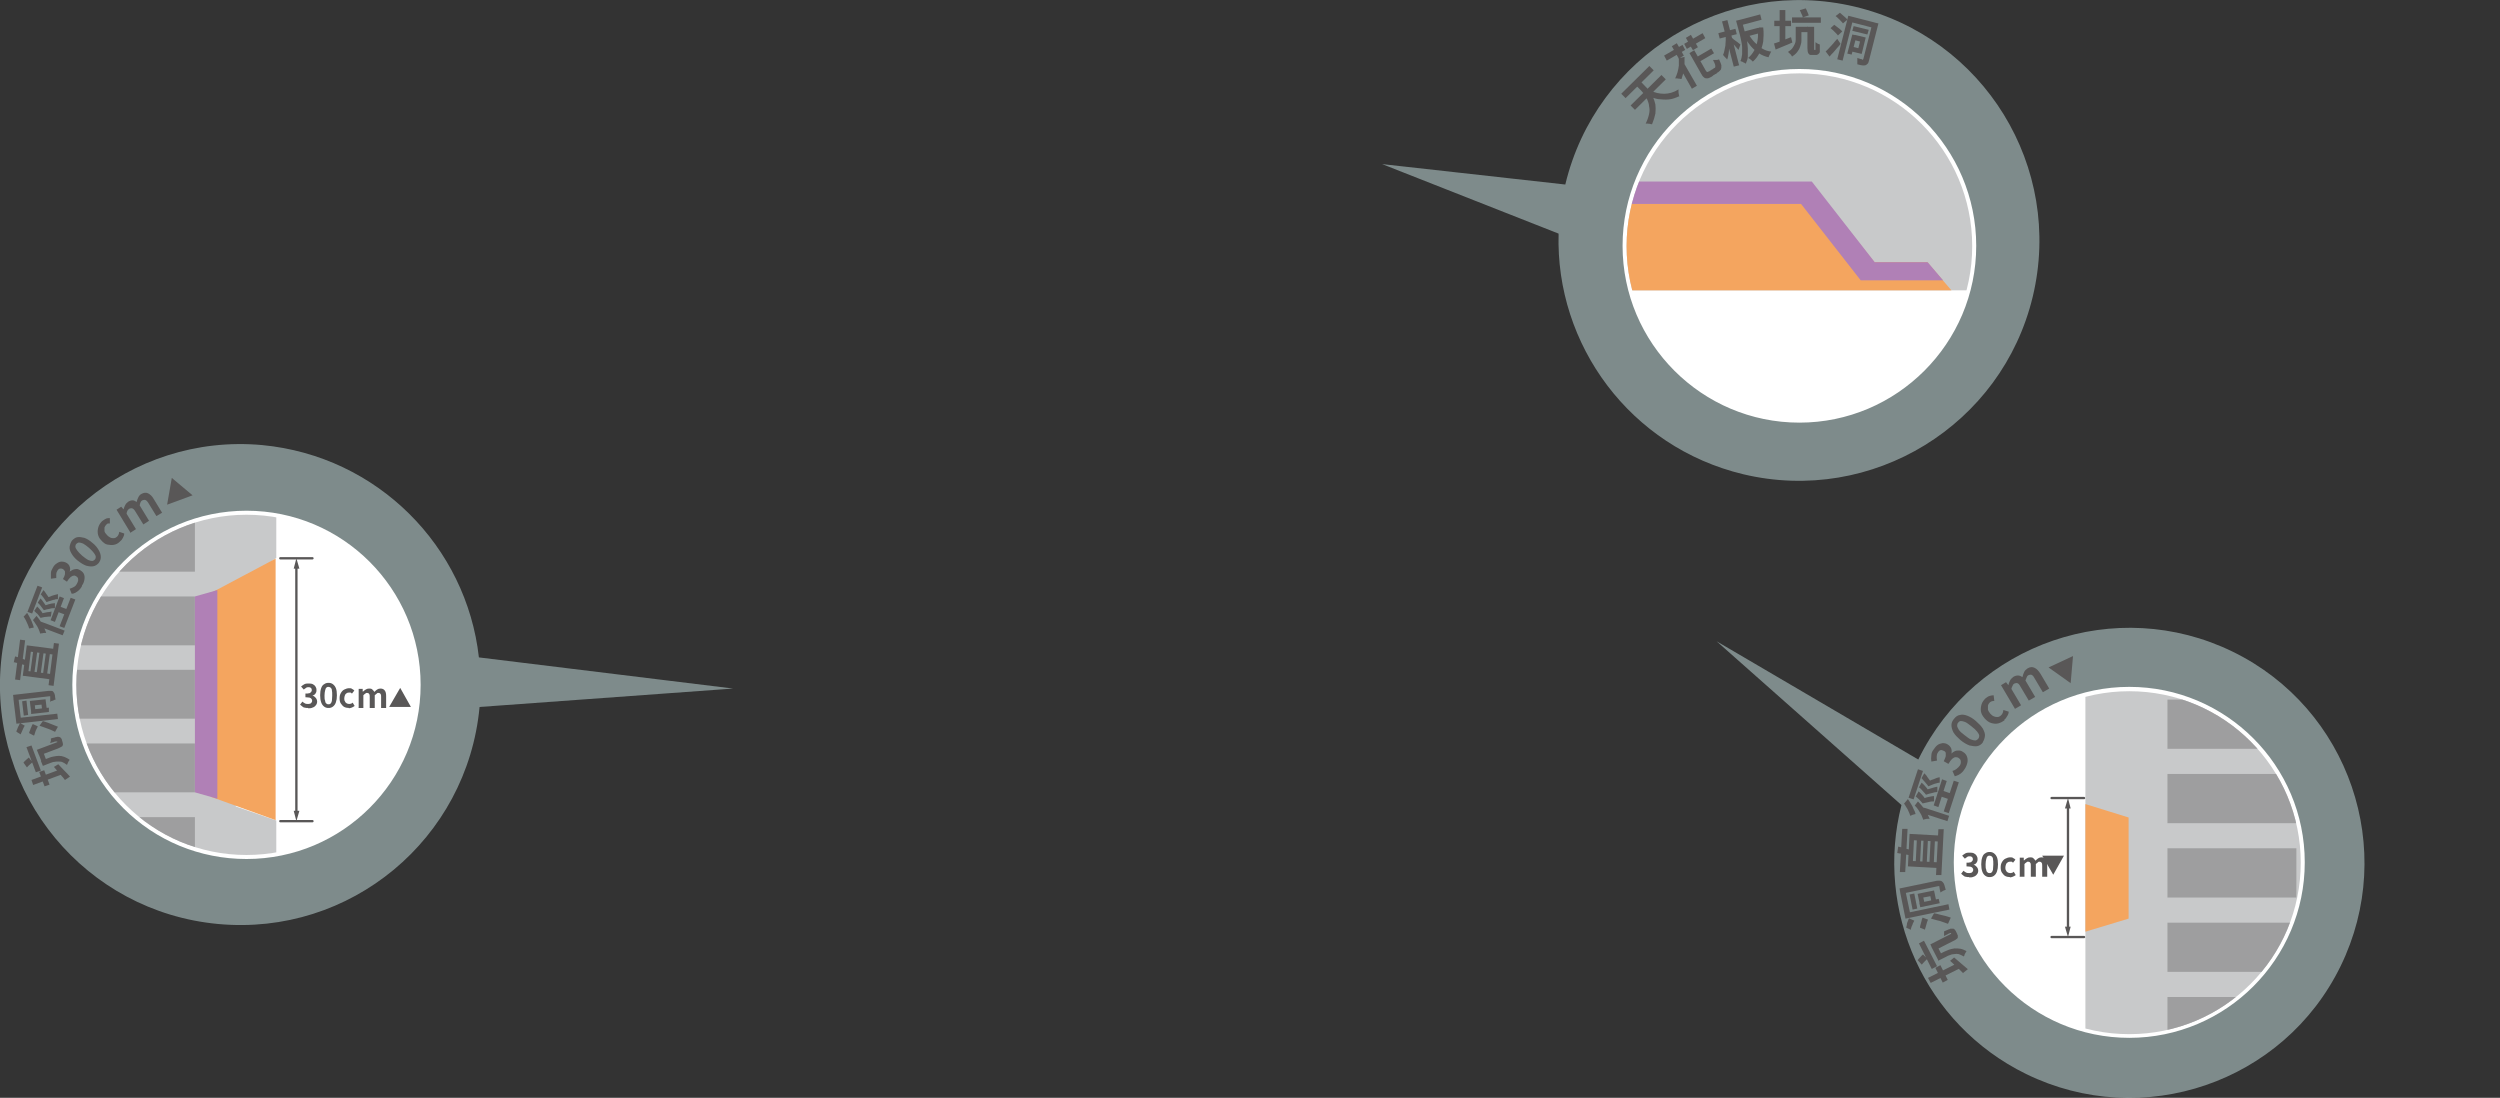 <?xml version="1.0" encoding="UTF-8"?>
<svg xmlns="http://www.w3.org/2000/svg" width="746.5" height="327.8" xmlns:xlink="http://www.w3.org/1999/xlink" version="1.1" viewBox="0 0 746.5 327.8">
  <rect x="0" y="0" width="746.5" height="327.8" fill="#333333" stroke="none"/>
  <defs>
    <style>
      .cls-1, .cls-2 {
        fill: none;
      }

      .cls-3 {
        fill: #b0c6c7;
        opacity: .6;
      }

      .cls-4 {
        fill: #9e9e9f;
      }

      .cls-5 {
        fill: #f4a55f;
      }

      .cls-6 {
        fill: #c8c9ca;
      }

      .cls-7 {
        clip-path: url(#clippath-1);
      }

      .cls-8 {
        clip-path: url(#clippath-2);
      }

      .cls-9 {
        fill: #fff;
      }

      .cls-10 {
        fill: #595757;
      }

      .cls-2 {
        stroke: #595757;
        stroke-linecap: round;
        stroke-linejoin: round;
        stroke-width: .7px;
      }

      .cls-11 {
        fill: #b080b6;
      }

      .cls-12 {
        clip-path: url(#clippath);
      }
    </style>
    <clipPath id="clippath">
      <path class="cls-1" d="M584.6,257.6c0,28.3,22.9,51.2,51.2,51.2s51.2-22.9,51.2-51.2-22.9-51.2-51.2-51.2-51.2,22.9-51.2,51.2Z"/>
    </clipPath>
    <clipPath id="clippath-1">
      <path class="cls-1" d="M537.3,125.1c28.5,0,51.6-23.1,51.6-51.6s-23.1-51.6-51.6-51.6c-28.5,0-51.6,23.1-51.6,51.6s23.1,51.6,51.6,51.6Z"/>
    </clipPath>
    <clipPath id="clippath-2">
      <path class="cls-1" d="M124.4,204.5c0,28.1-22.7,50.8-50.8,50.8s-50.8-22.7-50.8-50.8c0-28.1,22.7-50.8,50.8-50.8s50.8,22.7,50.8,50.8Z"/>
    </clipPath>
  </defs>
  <!-- Generator: Adobe Illustrator 28.7.1, SVG Export Plug-In . SVG Version: 1.2.0 Build 142)  -->
  <g>
    <g id="_圖層_1" data-name="圖層_1">
      <path class="cls-3" d="M567.8,240.3h0c-8.1,31.5,6.8,65.5,37.2,80.4,34.8,17,76.9,2.6,93.9-32.2,17-34.8,2.6-76.9-32.2-93.9-34.8-17-76.9-2.6-93.9,32.2l-60.2-35.3,55.2,48.9Z"/>
      <g>
        <g>
          <path class="cls-9" d="M635.8,309.4c-28.6,0-51.8-23.2-51.8-51.8s23.2-51.8,51.8-51.8,51.8,23.2,51.8,51.8-23.2,51.8-51.8,51.8Z"/>
          <path class="cls-9" d="M635.8,206.4c28.3,0,51.2,22.9,51.2,51.2s-22.9,51.2-51.2,51.2-51.2-22.9-51.2-51.2,22.9-51.2,51.2-51.2M635.8,205.1c-28.9,0-52.4,23.5-52.4,52.4s23.5,52.4,52.4,52.4,52.4-23.5,52.4-52.4-23.5-52.4-52.4-52.4h0Z"/>
        </g>
        <g class="cls-12">
          <g>
            <polygon class="cls-6" points="622.7 324 710.3 324 710.3 175.1 622.7 175.1 622.7 219.5 622.7 298.7 622.7 324"/>
            <g>
              <rect class="cls-4" x="647.2" y="297.7" width="38.5" height="14.7"/>
              <rect class="cls-4" x="647.2" y="275.5" width="38.5" height="14.7"/>
              <rect class="cls-4" x="647.2" y="253.3" width="38.5" height="14.7"/>
              <rect class="cls-4" x="647.2" y="231.1" width="38.5" height="14.7"/>
              <rect class="cls-4" x="647.2" y="208.9" width="38.5" height="14.7"/>
              <rect class="cls-4" x="647.2" y="186.7" width="38.5" height="14.7"/>
            </g>
            <polygon class="cls-5" points="622.7 240.1 622.7 278.2 635.6 274.3 635.6 244.1 622.7 240.1"/>
          </g>
        </g>
        <g>
          <line class="cls-2" x1="612.6" y1="279.8" x2="622.3" y2="279.8"/>
          <g>
            <line class="cls-2" x1="617.5" y1="277.3" x2="617.5" y2="240.8"/>
            <polygon class="cls-10" points="618.3 276.7 617.5 279.8 616.6 276.7 618.3 276.7"/>
            <polygon class="cls-10" points="618.3 241.4 617.5 238.3 616.6 241.4 618.3 241.4"/>
          </g>
          <line class="cls-2" x1="612.6" y1="238.3" x2="622.3" y2="238.3"/>
        </g>
        <g>
          <g>
            <path class="cls-10" d="M588,261.9c-.4,0-.7,0-1-.1-.3,0-.6-.2-.8-.4-.2-.2-.4-.3-.6-.5l.7-.9c.2.2.5.4.7.5.3.2.6.2.9.2s.5,0,.7-.1c.2,0,.3-.2.4-.3s.2-.3.2-.5,0-.4-.2-.6c-.1-.2-.3-.3-.6-.4-.3,0-.7-.1-1.2-.1v-1.1c.5,0,.8,0,1.1-.1.3,0,.4-.2.6-.4s.2-.3.2-.5,0-.5-.3-.7c-.2-.2-.4-.2-.7-.2s-.5,0-.7.2c-.2.1-.4.3-.7.5l-.8-.9c.3-.3.7-.5,1-.7.4-.2.8-.2,1.2-.2s.9,0,1.3.2.6.4.8.7.3.6.3,1.1-.1.7-.3,1c-.2.3-.5.5-.9.6h0c.3.1.5.2.7.4.2.2.4.4.5.6.1.2.2.5.2.8s-.1.8-.4,1.1c-.2.3-.6.6-1,.7-.4.2-.8.2-1.3.2Z"/>
            <path class="cls-10" d="M594.1,261.9c-.5,0-.9-.1-1.3-.4s-.7-.7-.9-1.3c-.2-.6-.3-1.2-.3-2.1s.1-1.5.3-2.1c.2-.6.5-1,.9-1.2.4-.3.8-.4,1.3-.4s.9.1,1.3.4c.4.3.7.7.9,1.2.2.5.3,1.2.3,2.1s-.1,1.5-.3,2.1c-.2.6-.5,1-.9,1.3-.4.3-.8.4-1.3.4ZM594.1,260.7c.2,0,.4,0,.6-.2.2-.2.3-.4.4-.8,0-.4.1-.9.1-1.6s0-1.2-.1-1.6c0-.4-.2-.6-.4-.8-.2-.1-.4-.2-.6-.2s-.4,0-.6.2c-.2.1-.3.4-.4.8-.1.4-.2.9-.2,1.6s0,1.2.2,1.6c0,.4.2.7.4.8.2.2.4.2.6.2Z"/>
            <path class="cls-10" d="M600.2,261.9c-.5,0-1-.1-1.4-.3-.4-.2-.7-.6-1-1s-.4-1-.4-1.6.1-1.1.4-1.6.6-.8,1-1,.9-.4,1.4-.4.7,0,.9.2c.3.1.5.3.7.5l-.7.9c-.1-.1-.3-.2-.4-.3-.1,0-.3,0-.4,0-.3,0-.5,0-.8.2s-.4.3-.5.6c-.1.3-.2.6-.2.9s0,.7.2.9c.1.3.3.5.5.6.2.1.4.2.7.2s.4,0,.6-.1c.2,0,.4-.2.5-.3l.6,1c-.3.2-.6.4-.9.5-.3.1-.6.2-.9.2Z"/>
            <path class="cls-10" d="M603.1,261.7v-5.6h1.2v.8h.1c.2-.2.5-.4.8-.6s.6-.3,1-.3.7,0,1,.3c.2.2.4.4.6.7.3-.3.5-.5.8-.7.3-.2.6-.3,1-.3.6,0,1,.2,1.3.6.3.4.4.9.4,1.7v3.5h-1.5v-3.3c0-.4,0-.7-.2-.9-.1-.2-.3-.3-.6-.3s-.3,0-.5.2-.4.3-.6.5v3.8h-1.5v-3.3c0-.4,0-.7-.2-.9-.1-.2-.3-.3-.6-.3s-.3,0-.5.2c-.2.1-.4.3-.6.5v3.8h-1.5Z"/>
          </g>
          <polygon class="cls-10" points="616.3 255.5 613.1 261.2 609.8 255.5 616.3 255.5"/>
        </g>
      </g>
      <g>
        <path class="cls-3" d="M465.4,69.7h0c-1,33.3,21.4,63.8,55.1,71.9,38.5,9.2,77.3-14.6,86.5-53.1,9.2-38.6-14.6-77.3-53.1-86.5-38.6-9.2-77.3,14.6-86.5,53.1l-54.7-6.1,52.8,20.8Z"/>
        <g>
          <g>
            <path class="cls-9" d="M537.3,125.7c-28.8,0-52.2-23.4-52.2-52.2s23.4-52.2,52.2-52.2,52.2,23.4,52.2,52.2-23.4,52.2-52.2,52.2Z"/>
            <path class="cls-9" d="M537.3,21.9c28.5,0,51.6,23.1,51.6,51.6s-23.1,51.6-51.6,51.6-51.6-23.1-51.6-51.6,23.1-51.6,51.6-51.6h0M537.3,20.6h0c-29.1,0-52.8,23.7-52.8,52.8s23.7,52.8,52.8,52.8,52.8-23.7,52.8-52.8-23.7-52.8-52.8-52.8h0Z"/>
          </g>
          <g class="cls-7">
            <rect class="cls-6" x="464.6" y="-1.4" width="139.3" height="88.1"/>
            <polygon class="cls-5" points="545.8 60.8 559.7 78.3 575.5 78.3 582.7 86.7 450.3 86.7 451.8 60.8 545.8 60.8"/>
            <polyline class="cls-11" points="458.5 60.8 461.2 65.2 467.9 65.2 483.1 54.2 541 54.2 559.8 78.3 575.6 78.3 580.2 83.7 555.6 83.7 537.8 60.9 485 60.9"/>
          </g>
        </g>
        <g>
          <path class="cls-10" d="M484.1,28l8.4-8.3,1.3,1.3-8.4,8.3-1.3-1.3ZM486.9,31.5l9.2-9.1,1.3,1.3-9.2,9.1-1.3-1.3ZM488,25l1.3-1.3,1.9,2c.4.4.9.9,1.3,1.5.4.5.8,1.2,1.1,1.8.3.7.5,1.4.7,2.2.1.8.1,1.7,0,2.7-.2,1-.5,2-1,3.2-.2,0-.3,0-.6-.1s-.5,0-.7-.1c-.2,0-.4,0-.6,0,.5-1,.8-1.9,1-2.8.2-.9.2-1.6,0-2.4,0-.7-.3-1.3-.5-1.9-.3-.6-.6-1.1-.9-1.6-.4-.5-.7-.9-1-1.2l-1.9-1.9ZM492.8,27c1.3.7,2.7,1,4.1,1,1.4,0,2.9-.4,4.3-1.3,0,.2,0,.4,0,.7,0,.3,0,.5.1.7,0,.2,0,.5.2.6-1.1.5-2.1.9-3.2,1-1.1.1-2.1,0-3.2-.1-1.1-.2-2.2-.6-3.3-1.2l.9-1.5Z"/>
          <path class="cls-10" d="M496.9,16.6l5.5-3.2.8,1.5-5.5,3.2-.8-1.5ZM499.2,13.8l1.5-.9,2.1,3.7-1.5.9-2.1-3.7ZM501.2,17.4l1.8-.4c0,.8,0,1.5,0,2.3,0,.8-.2,1.5-.3,2.3-.2.7-.4,1.4-.6,2-.1,0-.3,0-.6-.1-.2,0-.5,0-.7-.1-.2,0-.4,0-.6,0,.3-.6.5-1.2.7-1.8.2-.7.3-1.3.4-2,0-.7,0-1.4,0-2ZM501.8,20.7l.7-2.4h0s4.2,7.3,4.2,7.3l-1.5.9-3.3-5.8ZM502.9,13.1l5.5-3.2.8,1.5-5.5,3.2-.8-1.5ZM503.4,11.3l1.5-.9,2.1,3.7-1.5.9-2.1-3.7ZM504.4,15.9l1.5-.9,3.4,6c.2.3.3.4.4.5.1,0,.3,0,.6-.2,0,0,.2,0,.3-.2.2,0,.3-.2.5-.3.2,0,.3-.2.5-.3s.3-.2.3-.2c.2,0,.3-.2.3-.4,0-.2,0-.4-.1-.7-.1-.3-.3-.7-.6-1.3.2,0,.5,0,.9,0,.3,0,.6,0,.9-.2.3.7.6,1.3.7,1.8,0,.5,0,.9-.1,1.2-.2.3-.5.6-.9.9,0,0-.2,0-.3.2s-.3.2-.4.3c-.2,0-.3.2-.5.3-.2,0-.3.2-.4.3-.1,0-.2.1-.3.2-.5.3-1,.5-1.3.5-.4,0-.7,0-1-.3-.3-.2-.6-.6-.9-1.2l-3.4-6ZM506.2,17.3l4.8-2.8.8,1.4-4.8,2.8-.8-1.4Z"/>
          <path class="cls-10" d="M513.1,9.9l5.1-1.3.4,1.6-5.1,1.3-.4-1.6ZM514.2,6.4l1.6-.4,3.5,13.5-1.6.4-3.5-13.5ZM515.2,10.5h1.1c0,.7,0,1.3,0,2,0,.7,0,1.3,0,2,0,.6-.1,1.3-.2,1.8s-.2,1.1-.4,1.5c-.1-.2-.3-.5-.6-.7-.2-.3-.5-.5-.6-.7.2-.4.3-.8.4-1.3.1-.5.2-1,.3-1.5,0-.5.1-1.1.1-1.6,0-.5,0-1,0-1.5ZM517.1,11.3c.1,0,.3.2.5.4.3.2.5.4.8.6.3.2.6.4.8.6.2.2.4.3.5.4l-.6,1.6c-.2-.2-.3-.4-.6-.7-.2-.3-.5-.5-.7-.8-.2-.3-.5-.5-.7-.7-.2-.2-.4-.4-.6-.6l.6-.9ZM518.3,6.2l1.7-.4,1.1,4.1c.2.6.3,1.3.5,2.1s.2,1.5.3,2.4c0,.8,0,1.6,0,2.4,0,.8-.3,1.5-.6,2.2-.1,0-.3-.2-.5-.3-.2,0-.4-.2-.6-.3-.2,0-.4-.1-.5-.2.3-.6.4-1.3.5-2,0-.7,0-1.4,0-2.1,0-.7-.2-1.4-.3-2-.1-.7-.3-1.3-.4-1.8l-1.1-4.1ZM519.2,6l6.4-1.7.4,1.6-6.4,1.7-.4-1.6ZM520.1,9.6l4.9-1.3.4,1.6-4.9,1.3-.4-1.6ZM522.2,10.3c.5.9,1.1,1.7,1.8,2.4s1.4,1.3,2.2,1.8c.8.5,1.7.8,2.7.9-.1.2-.2.3-.3.5,0,.2-.2.4-.3.6,0,.2-.2.4-.2.6-1-.2-2-.6-2.9-1.2-.9-.6-1.7-1.3-2.4-2.1-.7-.9-1.4-1.8-2-2.9l1.4-.7ZM524.7,8.4h.3c0,0,.3-.2.3-.2h1.2c.2,1.6.1,3,0,4.2-.2,1.2-.6,2.4-1.1,3.4-.5,1-1.2,1.9-2,2.6-.1-.1-.2-.2-.4-.4-.2-.1-.3-.3-.5-.4-.2-.1-.3-.2-.5-.3.7-.6,1.3-1.3,1.8-2.2.5-.9.8-1.9,1-3s.2-2.2,0-3.4v-.3Z"/>
          <path class="cls-10" d="M529.7,13c.4-.1.9-.3,1.5-.5.6-.2,1.1-.4,1.8-.7.6-.2,1.2-.5,1.8-.7l.4,1.6c-.8.4-1.7.7-2.6,1.1-.9.4-1.7.7-2.4,1l-.5-1.9ZM529.8,6.2h5s0,1.6,0,1.6h-5s0-1.6,0-1.6ZM531.4,3h1.7s0,9.9,0,9.9h-1.7s0-9.9,0-9.9ZM536.1,8h1.8s0,2.7,0,2.7c0,.5,0,1,0,1.6,0,.5-.2,1.1-.4,1.7-.2.6-.5,1.1-.9,1.6-.4.5-.9.9-1.5,1.3,0-.1-.2-.3-.3-.5-.1-.2-.3-.3-.5-.5s-.3-.3-.4-.4c.5-.3,1-.7,1.3-1.1.3-.4.5-.8.7-1.2.2-.4.3-.8.3-1.3,0-.4,0-.8,0-1.2v-2.7ZM535.1,5.2h8.6c0,0,0,1.6,0,1.6h-8.6c0,0,0-1.6,0-1.6ZM537.2,8h3.7s0,1.6,0,1.6h-3.7s0-1.6,0-1.6ZM537.5,3l1.7-.5c.2.3.3.7.5,1.1s.3.7.4,1l-1.8.6c0-.3-.2-.7-.4-1.1-.2-.4-.3-.8-.5-1.1ZM539.9,8h1.8s0,6.3,0,6.3c0,.3,0,.5,0,.6,0,0,0,0,.2,0s0,0,0,0c0,0,0,0,.1,0,0,0,0,0,.1,0,0,0,0,0,0,0,0,0,0,0,0-.2,0,0,0-.2,0-.3,0-.1,0-.4,0-.7,0-.3,0-.7,0-1.1.2.1.4.3.6.4.2.1.5.2.7.3,0,.3,0,.5,0,.8,0,.3,0,.5,0,.8,0,.2,0,.4,0,.5,0,.4-.3.6-.5.8-.1,0-.3.2-.4.2-.2,0-.3,0-.5,0-.1,0-.3,0-.4,0-.2,0-.3,0-.4,0-.2,0-.4,0-.6,0-.2,0-.4-.2-.5-.3-.1-.1-.2-.3-.3-.6,0-.2-.1-.6-.1-1.2v-6.4Z"/>
          <path class="cls-10" d="M545.1,15.4c.3-.3.7-.6,1.1-1.1.4-.4.8-.9,1.2-1.3.4-.5.8-1,1.2-1.4l1,1.5c-.3.4-.7.9-1.1,1.3-.4.5-.8.9-1.1,1.3-.4.4-.8.8-1.1,1.2l-1.2-1.6ZM546.5,8.5l1.2-1.1c.3.2.5.4.8.6.3.2.6.5.9.7.3.2.5.5.7.7l-1.3,1.2c-.1-.2-.3-.4-.6-.7-.3-.3-.5-.5-.8-.8-.3-.3-.6-.5-.8-.7ZM548.1,4.8l1.3-1c.2.2.5.4.8.7.3.2.5.5.8.7.3.2.5.5.6.7l-1.3,1.1c-.1-.2-.3-.4-.6-.7-.2-.3-.5-.5-.8-.8-.3-.3-.5-.5-.8-.7ZM551.9,4.7l7.8,2-.4,1.6-6.2-1.6-2.9,11.4-1.6-.4,3.3-13ZM553.1,10.3l1.3.3-1.5,5.7-1.3-.3,1.5-5.7ZM553.8,10.4l3.3.8-1.2,4.9-3.3-.8.4-1.4,1.9.5.5-2-1.9-.5.4-1.4ZM553.5,7.8l4.5,1.1-.4,1.4-4.5-1.1.4-1.4ZM559.2,6.6l1.7.4-2.8,11c-.1.4-.2.8-.4,1-.2.2-.4.4-.7.5-.3,0-.6.1-1,0-.4,0-.9-.2-1.4-.3,0-.2,0-.4,0-.6,0-.2,0-.5,0-.7,0-.2,0-.4,0-.6.3.1.6.2.9.3.3,0,.5.1.6.2s.2,0,.2,0c0,0,0-.1.1-.2l2.8-11Z"/>
        </g>
      </g>
      <path class="cls-3" d="M65.1,275.9c39.5,3.7,74.4-25.3,78.1-64.8l75.7-5.5-75.9-9.3h0c-3.7-33.1-30.2-60.1-64.7-63.4C39,129.3,4,158.3.3,197.8c-3.7,39.5,25.3,74.4,64.8,78.1Z"/>
      <g>
        <g>
          <path class="cls-9" d="M73.6,255.9c-13.7,0-26.6-5.3-36.3-15.1-9.7-9.7-15.1-22.6-15.1-36.3,0-28.3,23.1-51.4,51.4-51.4s51.4,23.1,51.4,51.4-23.1,51.4-51.4,51.4Z"/>
          <path class="cls-9" d="M73.6,153.7c28.1,0,50.8,22.7,50.8,50.8s-22.7,50.8-50.8,50.8-50.8-22.7-50.8-50.8c0-28.1,22.7-50.8,50.8-50.8M73.6,152.5c-28.7,0-52,23.3-52,52,0,13.9,5.4,27,15.2,36.8,9.8,9.8,22.9,15.2,36.8,15.2,28.7,0,52-23.3,52-52s-23.3-52-52-52h0Z"/>
        </g>
        <g class="cls-8">
          <polygon class="cls-6" points="82.5 270 -4.2 270 -4.2 115.5 82.5 115.6 82.5 166.6 70.4 175 70.4 240.8 82.5 245 82.5 270"/>
          <g>
            <rect class="cls-4" x="20.1" y="244" width="38.1" height="14.6"/>
            <rect class="cls-4" x="20.1" y="222" width="38.1" height="14.6"/>
            <rect class="cls-4" x="20.1" y="200" width="38.1" height="14.6"/>
            <rect class="cls-4" x="20.1" y="178.1" width="38.1" height="14.6"/>
            <rect class="cls-4" x="20.1" y="156.1" width="38.1" height="14.6"/>
            <rect class="cls-4" x="20.1" y="127" width="38.1" height="14.6"/>
          </g>
          <polygon class="cls-5" points="82.3 166.8 82.3 244.9 62.9 237.9 62.9 177.1 82.3 166.8"/>
          <polygon class="cls-11" points="64.9 176.2 58.2 178.1 58.2 236.6 64.9 238.5 64.9 176.2"/>
        </g>
        <g>
          <line class="cls-2" x1="83.7" y1="245.2" x2="93.3" y2="245.2"/>
          <g>
            <line class="cls-2" x1="88.5" y1="242.6" x2="88.5" y2="169.2"/>
            <polygon class="cls-10" points="89.4 242.1 88.5 245.2 87.7 242.1 89.4 242.1"/>
            <polygon class="cls-10" points="89.4 169.8 88.5 166.7 87.7 169.8 89.4 169.8"/>
          </g>
          <line class="cls-2" x1="83.7" y1="166.7" x2="93.3" y2="166.7"/>
        </g>
        <g>
          <g>
            <path class="cls-10" d="M92,211.4c-.4,0-.7,0-1-.1-.3,0-.6-.2-.8-.4-.2-.2-.4-.3-.6-.5l.7-.9c.2.2.5.4.7.5.3.2.6.2.9.2s.5,0,.7-.1c.2,0,.3-.2.4-.3s.2-.3.2-.5,0-.4-.2-.6c-.1-.2-.3-.3-.6-.4-.3,0-.7-.1-1.2-.1v-1.1c.5,0,.8,0,1.1-.1.3,0,.4-.2.6-.4s.2-.3.2-.5,0-.5-.3-.7c-.2-.2-.4-.2-.7-.2s-.5,0-.7.2c-.2.1-.4.3-.7.5l-.8-.9c.3-.3.7-.5,1-.7.4-.2.8-.2,1.2-.2s.9,0,1.3.2.6.4.8.7.3.6.3,1.1-.1.7-.3,1c-.2.3-.5.5-.9.6h0c.3.1.5.2.7.4.2.2.4.4.5.6.1.2.2.5.2.8s-.1.8-.4,1.1c-.2.3-.6.6-1,.7-.4.2-.8.2-1.3.2Z"/>
            <path class="cls-10" d="M98.1,211.4c-.5,0-.9-.1-1.3-.4s-.7-.7-.9-1.3c-.2-.6-.3-1.2-.3-2.1s.1-1.5.3-2.1c.2-.6.5-1,.9-1.2.4-.3.8-.4,1.3-.4s.9.1,1.3.4c.4.3.7.7.9,1.2.2.5.3,1.2.3,2.1s-.1,1.5-.3,2.1c-.2.6-.5,1-.9,1.3-.4.3-.8.4-1.3.4ZM98.1,210.3c.2,0,.4,0,.6-.2.2-.2.3-.4.4-.8,0-.4.1-.9.1-1.6s0-1.2-.1-1.6c0-.4-.2-.6-.4-.8-.2-.1-.4-.2-.6-.2s-.4,0-.6.2c-.2.1-.3.4-.4.8-.1.4-.2.9-.2,1.6s0,1.2.2,1.6c0,.4.2.7.4.8.2.2.4.2.6.2Z"/>
            <path class="cls-10" d="M104.2,211.4c-.5,0-1-.1-1.4-.3-.4-.2-.7-.6-1-1s-.4-1-.4-1.6.1-1.1.4-1.6.6-.8,1-1,.9-.4,1.4-.4.7,0,.9.2c.3.1.5.3.7.5l-.7.9c-.1-.1-.3-.2-.4-.3-.1,0-.3,0-.4,0-.3,0-.5,0-.8.2s-.4.3-.5.6c-.1.3-.2.6-.2.9s0,.7.2.9c.1.3.3.5.5.6.2.1.4.2.7.2s.4,0,.6-.1c.2,0,.4-.2.5-.3l.6,1c-.3.2-.6.4-.9.5-.3.1-.6.2-.9.2Z"/>
            <path class="cls-10" d="M107.1,211.3v-5.6h1.2v.8h.1c.2-.2.5-.4.8-.6s.6-.3,1-.3.7,0,1,.3c.2.2.4.4.6.7.3-.3.5-.5.8-.7.3-.2.6-.3,1-.3.6,0,1,.2,1.3.6.3.4.4.9.4,1.7v3.5h-1.5v-3.3c0-.4,0-.7-.2-.9-.1-.2-.3-.3-.6-.3s-.3,0-.5.2-.4.3-.6.5v3.8h-1.5v-3.3c0-.4,0-.7-.2-.9-.1-.2-.3-.3-.6-.3s-.3,0-.5.2c-.2.1-.4.3-.6.5v3.8h-1.5Z"/>
          </g>
          <polygon class="cls-10" points="116.2 211.1 119.5 205.4 122.7 211.1 116.2 211.1"/>
        </g>
      </g>
      <g>
        <path class="cls-10" d="M8,229.1l-1-1.4c.2-.3.5-.5.8-.8.3-.3.6-.5.8-.7l1.1,1.4c-.2.2-.5.4-.8.7-.3.3-.6.5-.8.8ZM10.7,230.6l-2.8-7.5,1.5-.5,2.8,7.5-1.5.5ZM9.9,234.4l-.5-1.5,8.7-3.2.5,1.5-8.7,3.2ZM11.6,225.4l-.6-1.5,5.6-2.1c.3-.1.5-.2.5-.2,0,0,0,0,0-.2,0,0,0,0,0,0s0,0,0,0c0,0,0,0,0,0,0,0,0,0,0,0,0,0,0,0-.2,0,0,0-.2,0-.3,0-.1,0-.3,0-.6.2-.3,0-.6.2-1,.3,0-.2.1-.4.2-.7,0-.3,0-.5,0-.7.2,0,.5-.2.7-.2s.5-.1.7-.2c.2,0,.4,0,.5-.1.3,0,.6,0,.9.2.1,0,.2.2.3.3s.1.3.2.4c0,.1,0,.2.1.4,0,.1,0,.2.1.3,0,.2,0,.3.1.5,0,.2,0,.4-.1.5,0,.2-.2.3-.4.4-.2.1-.5.3-1,.5l-5.6,2.1ZM12.5,227.7l-1.2-3.2,1.4-.5,1.2,3.2-1.4.5ZM13.3,234.8l-1.6-4.3,1.5-.5,1.6,4.3-1.5.5ZM12.8,228.7l-.6-1.5,2.4-.9c.4-.2.9-.3,1.4-.4.5-.1,1-.2,1.6-.2.5,0,1.1.1,1.6.3.5.2,1.1.5,1.6.9,0,.1-.2.2-.3.4-.1.2-.2.4-.3.6,0,.2-.2.4-.2.5-.5-.4-.9-.6-1.3-.8-.4-.2-.9-.2-1.3-.2-.4,0-.8,0-1.2.1-.4,0-.7.2-1.1.3l-2.3.9ZM19.3,232.8c-.2-.3-.5-.7-.9-1.1-.3-.4-.7-.9-1.1-1.3-.4-.5-.8-.9-1.2-1.4l1.3-.8c.6.6,1.2,1.3,1.8,1.9.6.6,1.2,1.2,1.7,1.8l-1.5,1Z"/>
        <path class="cls-10" d="M4.1,209.1l-.2-1.6,10.5-1.2c.4,0,.7,0,1,0,.3,0,.5.2.6.4.2.2.3.5.4.9,0,.4.1.8.2,1.3-.2,0-.3,0-.5.2-.2,0-.4.2-.6.2s-.4.2-.5.3c0-.3,0-.6,0-.9,0-.3,0-.5,0-.6,0,0,0-.2,0-.2,0,0-.1,0-.2,0l-10.5,1.2ZM4.9,216.1l-.9-7.5,1.5-.2.7,5.9,10.9-1.2.2,1.6-12.4,1.4ZM6.2,219.3l-1.3-.8c0-.3.2-.6.3-.9.1-.3.2-.6.4-.9.1-.3.3-.6.4-.8l1.4.8c-.1.2-.3.4-.4.7-.1.3-.3.6-.4.9s-.3.6-.4.9ZM7.1,213.7l-.5-4.3,1.3-.2.5,4.3-1.3.2ZM10,219.6l-1.3-.7c0-.3.2-.6.3-.9.1-.3.2-.7.4-1,.1-.3.2-.6.4-.8l1.5.7c-.1.2-.2.4-.4.8s-.3.6-.4,1c-.1.3-.2.7-.3.9ZM9.3,212.5l-.4-3.2,4.7-.5.4,3.2-1.4.2-.2-1.8-2,.2.2,1.8-1.4.2ZM9.3,213.2v-1.3c-.1,0,5.3-.6,5.3-.6v1.3c.1,0-5.3.6-5.3.6ZM16.4,218.5c-.4-.2-.8-.4-1.3-.6-.5-.2-1-.4-1.6-.6-.6-.2-1.1-.4-1.7-.6l1-1.4c.5.2,1,.3,1.5.5.5.2,1,.4,1.5.6.5.2,1,.4,1.5.6l-.9,1.6Z"/>
        <path class="cls-10" d="M4.1,197.8l.4-1.8c.5.1.9.3,1.4.4.5.2.9.3,1.3.5.4.1.8.3,1.1.4l-.4,1.5c-.3-.1-.7-.3-1.2-.4-.4-.1-.9-.2-1.4-.4-.5-.1-.9-.2-1.3-.3ZM4.5,202.9l1.5-11.9,1.5.2-1.5,11.9-1.5-.2ZM6.8,201.8l1.2-9.1,8.5,1.1-.2,1.7-7.1-.9-.7,5.8,7.1.9-.2,1.6-8.5-1.1ZM9,201.2l1-7.4,1.2.2-1,7.4-1.2-.2ZM10.9,201.4l1-7.4,1.2.2-1,7.4-1.2-.2ZM12.8,201.6l1-7.4,1.2.2-1,7.4-1.2-.2ZM14.5,204.6l1.6-12.6,1.5.2-1.6,12.6-1.5-.2Z"/>
        <path class="cls-10" d="M7,184.2l1.1-1.2c.3.4.5.9.8,1.4.3.5.5,1,.7,1.5s.4,1,.5,1.5c-.1,0-.3,0-.5.1-.2,0-.4,0-.5.1-.2,0-.3,0-.4.1-.1-.4-.2-.8-.4-1.2-.2-.4-.4-.9-.6-1.3-.2-.4-.4-.7-.6-1ZM8.2,182.7l3-7.8,1.4.5-3,7.8-1.4-.5ZM9.9,185.1l1-1.2c.4.5.8,1,1.2,1.6.4.6.7,1.2,1,1.8.3.6.5,1.2.7,1.7-.1,0-.3,0-.5,0-.2,0-.4,0-.7.1-.2,0-.4,0-.6.1-.1-.5-.3-.9-.5-1.4-.2-.5-.5-1-.8-1.4-.3-.5-.6-.9-.9-1.3ZM10.3,182.3l.8-1.2c.3.3.6.6.9,1s.5.6.7,1c.5-.1.9-.2,1.4-.3.5,0,.9-.1,1.3-.2l-.2,1.5c-.4,0-.9,0-1.4.1-.6,0-1.1.2-1.7.3-.2-.3-.4-.5-.6-.8-.2-.3-.4-.5-.7-.7-.2-.2-.4-.4-.6-.6ZM11.3,179.9l.8-1.2c.3.3.6.7.8,1,.2.3.5.7.7,1,.3,0,.6-.2,1-.3.3,0,.6-.2,1-.2.3,0,.6-.1.8-.1v1.5c-.5,0-1,0-1.6.2-.6.1-1.1.2-1.7.4-.2-.3-.4-.5-.6-.8-.2-.3-.4-.5-.6-.8-.2-.2-.4-.4-.6-.6ZM12.2,187.2l-.8-1.8h.1c0-.1,7.8,2.9,7.8,2.9l-.6,1.4-6.6-2.5ZM12.2,177.4l.8-1.2c.3.4.6.7.8,1.1.2.3.5.7.7,1,.3-.1.6-.2,1-.4.3-.1.7-.2,1-.3s.6-.1.8-.2v1.5c-.4,0-.7,0-1.1.2-.4,0-.7.2-1.1.3-.4.1-.8.2-1.2.4-.2-.3-.4-.6-.6-.9-.2-.3-.4-.6-.6-.8-.2-.3-.4-.5-.6-.7ZM15.1,185.2l2.7-7.1,1.3.5-2.7,7.1-1.3-.5ZM16.7,182.5l.6-1.6,3.2,1.2-.6,1.6-3.2-1.2ZM17.8,187l3.3-8.5,1.4.5-3.3,8.5-1.4-.5Z"/>
        <path class="cls-10" d="M24.4,175.2c-.3.5-.6.8-.9,1.1-.3.3-.7.5-1,.7-.4.2-.7.3-1.1.3l-.6-1.5c.4-.1.8-.3,1.2-.5.4-.2.7-.5.9-.9.2-.3.3-.6.4-.9s0-.5,0-.8c0-.2-.3-.4-.5-.6-.3-.2-.6-.3-.8-.2-.3,0-.6.2-.9.4-.3.3-.7.7-1.1,1.4l-1.2-.8c.3-.5.5-1,.6-1.4,0-.4,0-.7,0-.9-.1-.2-.3-.4-.5-.6-.3-.2-.7-.3-1-.2-.3,0-.6.3-.8.7-.2.3-.3.6-.3,1,0,.3,0,.7,0,1.1l-1.6.2c0-.6,0-1.2,0-1.7,0-.5.3-1.1.6-1.6.3-.6.7-1,1.2-1.3.4-.3.9-.5,1.4-.5.5,0,1,.1,1.5.4.5.3.8.7.9,1.1.2.4.2,1,0,1.5h0c.3-.2.6-.4,1-.6.4-.1.7-.2,1.1-.2.4,0,.7.2,1.1.4.5.3.9.7,1.1,1.2.2.5.2,1.1.1,1.6-.1.6-.3,1.2-.7,1.7Z"/>
        <path class="cls-10" d="M29.5,168.1c-.5.5-1,.9-1.7,1-.6.1-1.4,0-2.1-.2-.8-.3-1.6-.8-2.5-1.5-.9-.7-1.5-1.5-1.9-2.2-.4-.7-.6-1.4-.5-2s.3-1.2.7-1.8c.5-.5,1-.9,1.6-1,.6-.1,1.3,0,2.1.2.8.3,1.6.8,2.4,1.5.9.7,1.5,1.5,1.9,2.2.4.7.6,1.4.6,2.1,0,.7-.3,1.3-.7,1.8ZM28.3,167.1c.2-.2.3-.5.3-.8,0-.3-.2-.7-.5-1.1-.3-.4-.8-1-1.5-1.6-.7-.6-1.3-1-1.8-1.3-.5-.2-.9-.3-1.2-.3-.3,0-.6.2-.8.4-.2.2-.3.5-.3.8,0,.3.2.7.5,1.1.3.4.8,1,1.5,1.6.7.6,1.3,1,1.8,1.3.5.2.9.3,1.2.3.3,0,.6-.2.8-.4Z"/>
        <path class="cls-10" d="M35.7,161.8c-.5.5-1.1.8-1.8.9-.6.1-1.3,0-1.9-.1s-1.3-.7-1.8-1.3c-.6-.6-.9-1.3-1-2-.1-.7,0-1.4.2-2,.2-.6.6-1.2,1.1-1.7.4-.3.7-.5,1.1-.7s.8-.2,1.2-.2v1.6c-.1,0-.3,0-.5,0s-.4.2-.5.3c-.3.3-.5.6-.6.9,0,.3,0,.7,0,1.1.1.4.3.7.7,1.1.3.4.7.6,1,.8.4.2.7.2,1.1.2.3,0,.7-.2.9-.4.2-.2.4-.4.5-.7.1-.3.2-.5.2-.8l1.5.5c0,.5-.2.9-.4,1.3-.2.4-.5.8-.8,1Z"/>
        <path class="cls-10" d="M38.8,158.8l-4-6.6,1.4-.9.7.8h0c.1-.5.3-.9.5-1.3s.5-.7.9-1c.5-.3.9-.4,1.3-.4.4,0,.8.2,1.2.5.1-.5.3-1,.5-1.4.2-.4.5-.8.9-1,.7-.4,1.4-.5,2-.2.6.3,1.2.8,1.7,1.7l2.5,4.1-1.7,1-2.4-3.9c-.3-.5-.6-.8-.9-.9-.3-.1-.6,0-.9.1-.2.1-.4.3-.5.5-.1.2-.2.6-.3,1l2.8,4.6-1.7,1.1-2.4-3.9c-.3-.5-.6-.8-.9-.9-.3-.1-.6,0-.9.1-.2.1-.3.3-.5.5-.1.3-.3.6-.3,1l2.8,4.6-1.7,1.1Z"/>
      </g>
      <g>
        <path class="cls-10" d="M573.8,288l-1.2-1.3c.2-.3.5-.6.8-.9s.5-.6.8-.8l1.3,1.3c-.2.2-.5.5-.8.8-.3.3-.6.6-.8.9ZM576.8,289.3l-3.8-7.6,1.5-.8,3.9,7.6-1.5.8ZM576.5,293.5l-.8-1.5,8.8-4.4.8,1.5-8.8,4.4ZM577.2,283.6l-.8-1.6,5.7-2.9c.3-.2.5-.2.5-.3,0,0,0-.1,0-.2,0,0,0,0,0,0,0,0,0,0,0,0,0,0,0,0,0,0,0,0,0,0,0,0,0,0-.1,0-.2,0,0,0-.2,0-.3.1-.1,0-.3.1-.6.3-.3.1-.6.3-1,.5,0-.2,0-.4,0-.7,0-.3,0-.5,0-.7.2-.1.5-.2.7-.3s.5-.2.7-.3c.2,0,.4-.1.5-.2.4,0,.7,0,.9,0,.1,0,.3.2.4.3s.2.3.3.4c0,.1.1.2.2.4,0,.1.1.3.2.4,0,.2.1.3.2.5,0,.2,0,.4,0,.6,0,.2-.2.4-.4.5-.2.2-.5.4-1,.6l-5.7,2.9ZM578.4,286l-1.7-3.3,1.5-.7,1.7,3.3-1.5.7ZM580.1,293.4l-2.2-4.4,1.5-.8,2.2,4.4-1.5.8ZM578.9,287l-.8-1.6,2.4-1.2c.4-.2.9-.4,1.4-.6.5-.2,1.1-.3,1.7-.4.6,0,1.2,0,1.8.1.6.1,1.2.4,1.8.7,0,.1-.2.3-.3.5s-.2.4-.3.6c0,.2-.1.4-.2.5-.5-.3-1-.5-1.5-.7-.5-.1-.9-.1-1.4,0-.4,0-.9.1-1.3.3-.4.1-.8.3-1.1.5l-2.4,1.2ZM586.2,290.6c-.3-.3-.7-.7-1.1-1.1-.4-.4-.9-.8-1.4-1.3-.5-.5-1-.9-1.4-1.3l1.2-1c.7.6,1.4,1.2,2.1,1.8.7.6,1.4,1.2,2,1.7l-1.5,1.2Z"/>
        <path class="cls-10" d="M567.5,267l-.3-1.7,11.1-2.3c.4,0,.8-.1,1.1,0,.3,0,.5.2.7.4.2.2.4.5.5.9.1.4.2.8.4,1.4-.2,0-.3.1-.5.2-.2,0-.4.2-.6.3-.2.1-.4.2-.5.3,0-.3-.1-.7-.2-1,0-.3-.1-.5-.1-.7,0-.1,0-.2-.1-.2s-.1,0-.2,0l-11.1,2.3ZM569,274.4l-1.6-7.9,1.6-.3,1.3,6.2,11.5-2.4.3,1.6-13.1,2.7ZM570.7,277.7l-1.5-.7c0-.3.2-.6.2-1,0-.4.2-.7.3-1,.1-.3.2-.6.3-.8l1.6.7c-.1.2-.2.5-.4.8-.1.3-.2.7-.4,1-.1.4-.2.7-.3,1ZM571.1,271.6l-.9-4.5,1.4-.3.9,4.5-1.4.3ZM573.3,270.2l-.7-3.3,4.9-1,.7,3.3-1.4.3-.4-1.9-2.1.4.4,1.9-1.4.3ZM573.4,270.9l-.3-1.3,5.8-1.2.3,1.3-5.8,1.2ZM574.8,277.6l-1.5-.6c0-.3.1-.7.2-1s.2-.7.3-1.1c0-.4.2-.6.3-.9l1.6.6c-.1.2-.2.5-.3.8s-.2.7-.3,1.1c-.1.4-.2.7-.3,1ZM581.5,275.8c-.4-.2-.9-.3-1.4-.5-.5-.2-1.1-.4-1.7-.5-.6-.2-1.2-.3-1.8-.5l.9-1.6c.5.1,1.1.2,1.7.4.6.1,1.1.3,1.7.4.6.2,1.1.3,1.6.5l-.8,1.8Z"/>
        <path class="cls-10" d="M566.5,254.8l.3-2c.5.1,1,.2,1.5.4.5.1,1,.3,1.5.4.5.1.9.2,1.2.3l-.3,1.6c-.4-.1-.8-.2-1.3-.3-.5,0-1-.2-1.5-.3-.5,0-1-.1-1.4-.2ZM567.3,260.3l.7-12.8h1.6c0,0-.7,12.9-.7,12.9h-1.6ZM569.7,258.8l.5-9.8,9.1.5v1.8c0,0-7.8-.4-7.8-.4l-.3,6.2,7.7.4v1.7c0,0-9.2-.5-9.2-.5ZM572,258.1l.4-8h1.3c0,0-.4,8-.4,8h-1.3ZM574,258.2l.4-8h1.3c0,0-.4,8-.4,8h-1.3ZM576.1,258.2l.4-8h1.3c0,0-.4,8.1-.4,8.1h-1.3ZM578.1,261.2l.7-13.6h1.6c0,0-.7,13.7-.7,13.7h-1.6Z"/>
        <path class="cls-10" d="M568.6,239.9l1.1-1.3c.3.4.6.9.9,1.4.3.5.6,1,.8,1.6.3.5.5,1,.6,1.5-.1,0-.3,0-.5.1-.2,0-.4.1-.6.2s-.3.1-.5.2c-.1-.4-.3-.9-.5-1.3-.2-.5-.4-.9-.7-1.3-.2-.4-.5-.8-.7-1.1ZM569.9,238.2l2.8-8.5,1.5.5-2.8,8.5-1.5-.5ZM571.7,240.6l1-1.3c.5.5.9,1,1.4,1.6.4.6.8,1.2,1.2,1.8.4.6.6,1.2.9,1.8-.1,0-.3,0-.6,0-.2,0-.5,0-.7.1-.2,0-.4.1-.6.2-.2-.5-.4-1-.6-1.5-.3-.5-.6-1-.9-1.5-.3-.5-.7-.9-1.1-1.3ZM572.1,237.7l.8-1.4c.4.3.7.7,1,1s.6.7.8,1c.5-.2,1-.3,1.5-.4.5-.1,1-.2,1.3-.2v1.6c-.5,0-1,0-1.6.2-.6.1-1.2.3-1.8.4-.2-.3-.5-.5-.7-.8-.2-.3-.5-.5-.7-.7-.2-.2-.5-.4-.7-.6ZM573,235.1l.8-1.4c.4.3.7.7,1,1,.3.3.6.7.8,1,.3-.1.7-.2,1-.3s.7-.2,1-.3.6-.1.9-.2v1.6c-.5,0-1,.1-1.6.3-.6.1-1.2.3-1.8.5-.2-.3-.5-.6-.7-.8-.2-.3-.5-.5-.7-.8-.2-.2-.5-.5-.7-.6ZM574.4,242.8l-1-1.9h.1c0-.1,8.5,2.7,8.5,2.7l-.5,1.6-7.1-2.3ZM573.8,232.3l.8-1.4c.4.4.7.7.9,1.1.3.4.5.7.8,1.1.3-.2.7-.3,1-.4s.7-.3,1-.4c.3-.1.6-.2.9-.2v1.6c-.3,0-.7.1-1,.2-.4.1-.8.2-1.2.4s-.8.3-1.2.5c-.2-.3-.4-.6-.7-.9-.2-.3-.5-.6-.7-.8-.2-.3-.4-.5-.6-.7ZM577.4,240.5l2.5-7.8,1.4.5-2.5,7.8-1.4-.5ZM578.9,237.6l.6-1.7,3.5,1.2-.6,1.7-3.5-1.2ZM580.4,242.3l3-9.2,1.5.5-3,9.2-1.5-.5Z"/>
        <path class="cls-10" d="M586.8,229.4c-.3.5-.6.9-.9,1.2-.3.3-.7.6-1.1.8s-.8.3-1.1.4l-.7-1.6c.4-.1.8-.3,1.2-.6s.7-.6,1-1c.2-.3.3-.6.3-.9,0-.3,0-.6-.1-.8-.1-.2-.3-.4-.6-.6-.3-.2-.6-.2-.9-.2s-.6.2-1,.5c-.3.3-.7.8-1.1,1.5l-1.4-.8c.3-.6.5-1.1.6-1.5,0-.4,0-.7,0-1-.1-.3-.3-.5-.6-.6-.4-.2-.7-.3-1-.2-.3.1-.6.4-.8.8-.2.3-.3.7-.3,1.1,0,.4,0,.8.1,1.2l-1.7.3c-.1-.6-.1-1.2,0-1.8,0-.6.2-1.2.6-1.7.4-.6.8-1.1,1.2-1.4.5-.4,1-.5,1.5-.6.5,0,1,0,1.6.4.5.3.8.7,1,1.1.2.5.2,1,.1,1.6h0c.3-.3.6-.5,1-.7.4-.2.8-.2,1.2-.2.4,0,.8.1,1.2.4.6.3,1,.8,1.2,1.3.2.5.3,1.1.2,1.7s-.3,1.2-.7,1.9Z"/>
        <path class="cls-10" d="M592.1,221.7c-.5.6-1.1,1-1.7,1.1s-1.4,0-2.3-.2c-.8-.3-1.7-.8-2.7-1.6-.9-.8-1.6-1.5-2.1-2.3-.4-.8-.6-1.5-.6-2.2,0-.7.3-1.3.8-1.9.5-.6,1-1,1.7-1.1.7-.2,1.4-.1,2.2.2.8.3,1.7.8,2.6,1.6.9.8,1.6,1.5,2.1,2.3.4.8.7,1.5.6,2.2s-.3,1.3-.7,1.9ZM590.7,220.6c.2-.3.3-.5.3-.9,0-.3-.2-.7-.6-1.2-.4-.5-.9-1-1.7-1.6-.8-.6-1.4-1.1-1.9-1.3-.5-.2-.9-.3-1.3-.3-.3,0-.6.2-.8.5-.2.2-.3.5-.3.9,0,.3.2.7.5,1.2.3.5.9,1,1.7,1.6.8.6,1.4,1.1,1.9,1.3.5.2,1,.3,1.3.3.3,0,.6-.2.8-.4Z"/>
        <path class="cls-10" d="M598.6,215c-.6.5-1.2.8-1.9,1-.7.2-1.4.1-2.1-.1s-1.4-.7-2-1.4c-.6-.7-1-1.4-1.1-2.1s0-1.5.2-2.1c.2-.7.7-1.3,1.2-1.8.4-.3.8-.6,1.2-.7.4-.1.8-.2,1.2-.2l.2,1.7c-.3,0-.5,0-.7.1-.2,0-.4.2-.6.3-.3.3-.5.6-.6,1,0,.4,0,.8,0,1.2.1.4.4.8.7,1.2.4.4.7.7,1.1.8.4.2.8.2,1.1.2s.7-.2,1-.5c.2-.2.4-.4.5-.7.1-.3.2-.6.2-.9l1.6.5c0,.5-.2,1-.5,1.4-.2.4-.5.8-.9,1.1Z"/>
        <path class="cls-10" d="M601.7,211.7l-4.2-7.1,1.5-.9.7.9h0c.1-.5.3-1,.5-1.4s.6-.8,1-1.1c.5-.3,1-.4,1.4-.4.4,0,.9.2,1.3.5.1-.5.3-1.1.5-1.5.2-.5.6-.8,1-1.1.8-.5,1.5-.5,2.1-.2.7.3,1.2.9,1.8,1.8l2.6,4.4-1.9,1.1-2.5-4.2c-.3-.6-.6-.9-.9-1-.3-.1-.6,0-.9.1-.2.1-.4.3-.5.6s-.3.6-.4,1l2.9,4.9-1.9,1.1-2.5-4.2c-.3-.6-.6-.9-.9-1-.3-.1-.6,0-.9.1-.2.1-.4.3-.5.6-.2.3-.3.6-.4,1l2.9,4.9-1.9,1.1Z"/>
      </g>
      <polygon class="cls-10" points="49.9 150.7 51.3 142.7 57.5 147.9 49.9 150.7"/>
      <polygon class="cls-10" points="619 195.9 618.3 204 611.7 199.3 619 195.9"/>
    </g>
  </g>
</svg>